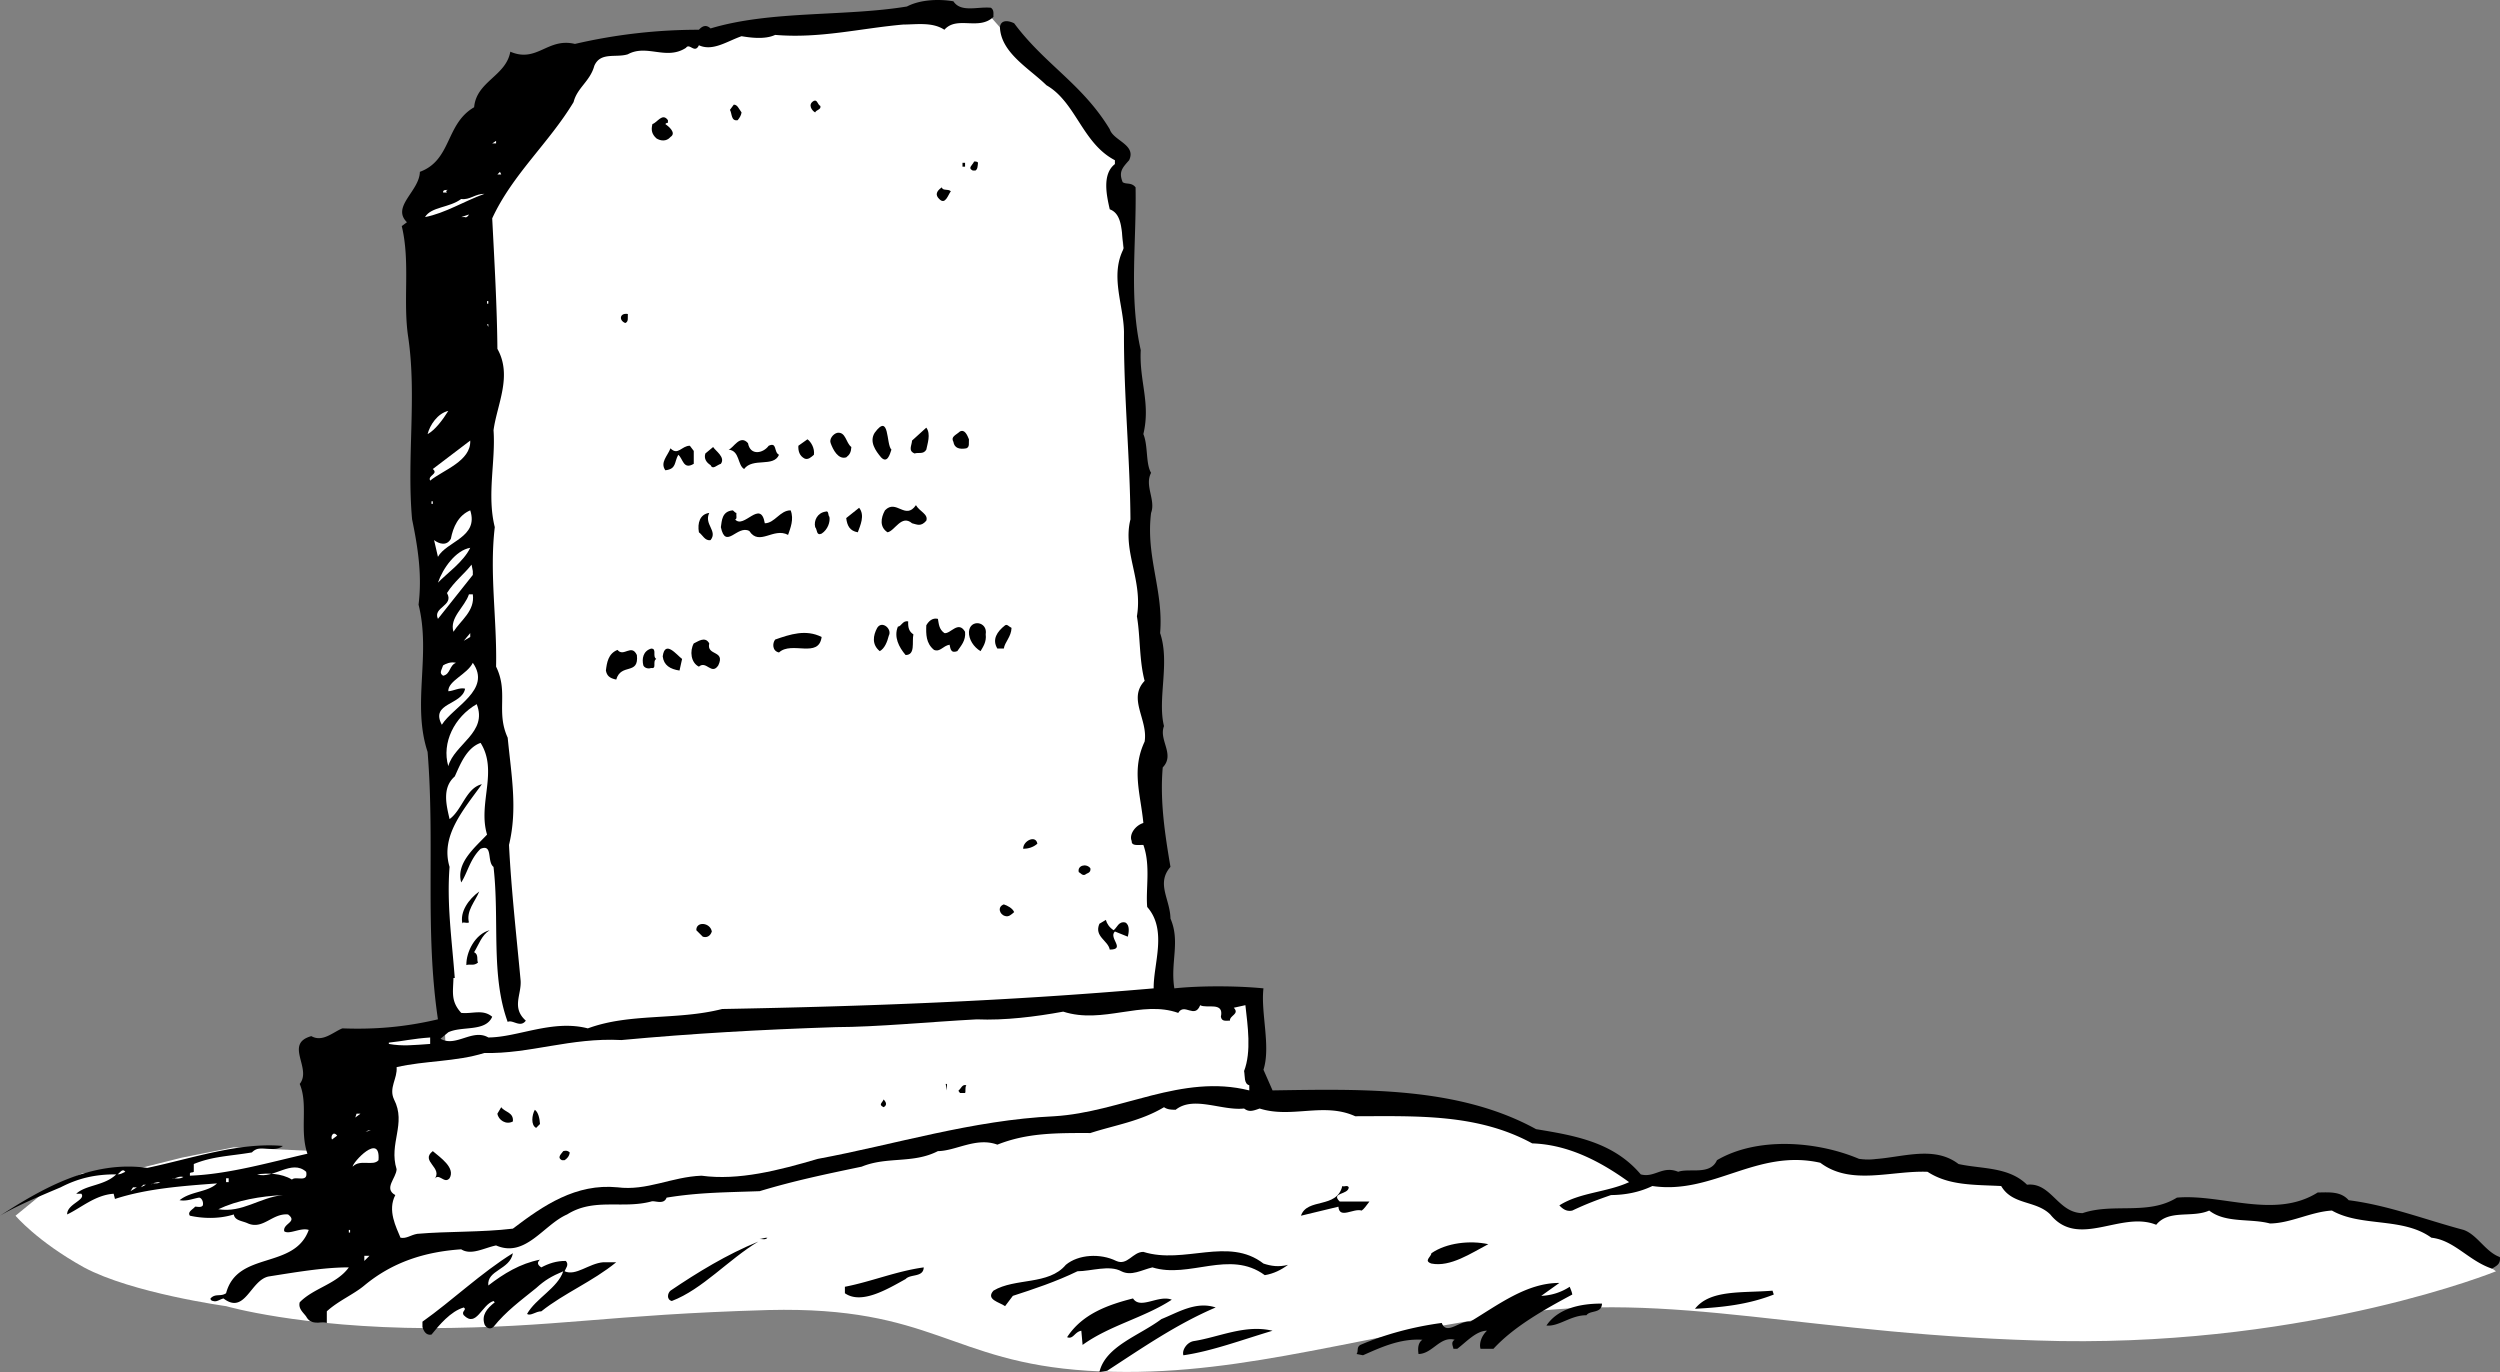 <svg xmlns="http://www.w3.org/2000/svg" width="193.509" height="106.202"><rect width="100%" height="100%" fill="#808080" stroke="none"/><path fill="#fff" d="m90.2 76.804-1-22.402-2.7-42L76.5 1.1l-20.3 1-11 2.3-9.302 13L33.5 55.1l1 26.3 55.7-4.597m103 21.599s-13.993 5.69-33.7 5.402c-19.625-.375-29.96-4.043-43-2-12.96 1.957-21.625 4.957-32.3 4.297-10.66-.672-11.993-5.008-24.7-4.7-12.625.36-16.293 1.36-26.3 1.403-9.993-.043-15.7-1.703-15.7-1.703s-7.293-1.008-11-3c-3.625-2.008-5.3-4-5.3-4l2.198-1.797 3-1.5 3.7-.203 4-1 4-.797 6.3.297 73-5 2.5 1.203s6.227-.711 10.5 0c4.227.789 7.5 2 7.5 2l5.7 2 3.3 1.797 4.7.203s2.277-1.711 5.5-2c3.277-.211 5.5.5 5.5.5l7.3-.203 2.2 1.203 3 .5 5 2.797 6.3.203 2-1.203h3.2l3.8 1 5.2-1.297 2.5 1 5.8 1.5 4.301 3.098"/><path d="M76.7.6c.273.196.175.493.198.704-1.125 1.09-2.824-.11-3.8 1-.926-.61-2.125-.41-3.2-.402-3.324.293-6.425 1.093-9.898.8-.828.39-2.027.192-2.602.102-1.125.39-2.226 1.191-3.3.7-.325.69-.723-.208-1 .198-1.524.993-3.024-.308-4.5.5-.926.293-2.125-.207-2.598.899-.328 1.195-1.328 1.695-1.602 2.8-1.925 3.192-4.726 5.594-6.3 9 .175 3.395.375 6.895.402 10.102 1.172 2.09-.027 4.293-.3 6.3.175 2.392-.528 4.993.097 7.5-.422 3.59.176 7.09.101 10.798.977 1.992-.023 3.492.899 5.5.277 2.894.777 5.492.101 8.3.176 3.493.575 6.993.899 10.5.078 1.094-.723 2.094.402 3.102-.426.59-1.027-.11-1.402.098-1.324-3.606-.625-7.906-1.098-12-.527-.406-.027-1.805-1-1.399-.824.793-1.027 1.89-1.5 2.602-.426-1.508 1.074-2.711 2-3.703-.726-2.406.875-4.906-.5-7.098-1.125.39-1.625 1.793-2 2.598-1.027.894-.625 2.293-.402 3.3.976-.706 1.277-2.406 2.5-2.699-1.422 1.993-3.223 3.993-2.5 6.399-.223 2.894.176 5.594.402 8.601h-.101c-.024 1.094-.223 1.793.601 2.7.875.093 1.676-.31 2.399.3-.524 1.192-2.325.692-3.399 1.2l-.601.5c1.175.69 2.476-.81 3.699-.098 2.277-.008 4.976-1.41 7.703-.703 3.273-1.207 6.875-.606 10.398-1.5 11.274-.207 21.977-.606 33.399-1.598-.024-1.91 1.078-4.508-.5-6.3-.125-1.407.277-3.208-.297-4.801-.426-.008-.926.093-.902-.301-.223-.508.277-1.207.902-1.399-.227-2.308-.926-4.11.098-6.3.277-1.707-1.325-3.31 0-4.7-.426-1.61-.325-3.406-.598-5 .473-2.808-1.125-5.007-.5-7.5-.027-4.707-.527-9.61-.5-14.5-.027-2.11-1.125-4.406 0-6.5-.227-1.007-.027-2.61-1.102-3-.226-1.007-.625-2.707.399-3.5v-.3C83.773 11.092 83.273 7.894 81 6.6c-1.328-1.305-3.527-2.508-3.602-4.5.075-.606.676-.508 1.102-.297 2.375 3.191 5.273 4.691 7.398 8.2.274.89 2.075 1.19 1.5 2.398-.523.593-.824.894-.5 1.699.274.195.676-.008 1 .402.075 4.39-.523 8.492.399 12.598-.125 2.394.777 4.094.203 6.5.375.894.172 2.293.598 3-.524.992.375 2.094 0 3.101-.426 3.39.976 5.993.699 9.301.777 2.293-.223 5.09.3 7.2-.425 1.093.876 2.19-.097 3.199-.227 2.593.172 5.19.598 7.699-1.125 1.293-.024 2.492 0 4 .777 1.793-.024 3.394.3 5.402 1.977-.207 4.774-.207 6.899 0-.223 1.89.578 4.492 0 6.3l.703 1.599c6.973-.106 14.375-.31 20.398 3 2.977.492 5.977.992 8.102 3.5 1.074.293 1.672-.707 2.898-.2.875-.308 2.477.293 3-.898 3.075-1.809 7.676-1.508 11-.102 2.477.293 5.477-1.308 7.7.399 1.777.394 3.875.195 5.3 1.601 1.875-.207 2.375 2.192 4.301 2.2 2.375-.81 5.074.19 7.301-1.2 3.473-.308 7.574 1.692 10.898-.398.875-.008 1.774-.11 2.399.598 3.078.394 5.875 1.492 8.902 2.3 1.074.39 1.676 1.692 2.801 2.102.074.59-.328.691-.602.898-1.824-.61-2.925-2.207-4.699-2.398-2.226-1.61-5.426-.809-7.699-2.102-1.625.094-3.227.993-4.8 1-1.528-.406-3.427-.007-4.7-1-1.328.594-3.125-.11-4.102 1.102-2.726-1.11-6.023 1.89-8.199-.8-1.125-1.11-2.926-.708-3.8-2.2-2.024-.11-4.024-.008-5.7-1.102-2.824-.11-5.926 1.094-8.3-.699-4.926-1.11-8.325 2.492-13 1.8-1.024.493-2.126.692-3.2.7-1.125.39-1.926.692-3 1.2-.426.093-.726-.11-1-.4 1.574-1.007 3.676-1.007 5.399-1.8-2.223-1.61-4.723-2.91-7.5-3-4.223-2.308-8.926-2.11-13.7-2.101-2.425-1.106-4.925.19-7.398-.598-.527.191-.828.289-1.203 0-1.723.191-3.922-1.008-5.297.098-.328-.008-.625-.008-.902-.2-1.825 1.094-3.825 1.39-5.7 2-2.726-.007-4.925-.007-7.199.899-1.625-.606-3.226.492-4.601.5-1.926.992-3.926.394-5.899 1.203-2.824.59-5.226 1.09-7.902 1.898-2.625.094-4.723.094-7.2.5-.222.594-.925.192-1.199.301-2.226.59-4.425-.308-6.5 1-1.824.793-3.226 3.39-5.5 2.399-.925.19-1.925.793-2.699.3-2.824.192-5.324.993-7.5 2.801-.824.691-2.027 1.191-2.902 2v.899c-.625-.106-1.223.19-1.598-.5-.226-.31-.625-.606-.5-1.098 1.074-1.11 2.875-1.41 3.801-2.703-1.926-.008-4.227.394-6.203.703-1.422.289-1.824 2.992-3.5 1.7-.324.089-.524.292-.797.198-.125-.008-.227-.11-.203-.199.375-.41.777-.11 1.203-.402.875-3.305 5.273-1.805 6.398-4.899-.625-.207-1.523.39-1.898.102-.125-.61 1.074-.711.297-1.3-1.223-.11-1.922 1.19-3.098.698-.426-.207-1.027-.207-1.101-.699-1.223.39-2.524.293-3.399.098-.226-.305.274-.508.399-.7.175-.007.476.094.601-.097.074-.309-.125-.61-.3-.602-.524.094-.926.293-1.5.2.874-.707 2.175-.606 2.898-1.301-2.625.195-5.422.394-7.899 1.203l-.101-.402c-1.422.093-2.524 1.093-3.598 1.601-.027-.808 1.473-1.11 1.098-1.601h-.399c.774-.707 2.176-.606 3.102-1.5-1.625-.008-2.926.293-4.3 1-1.626.69-3.325 1.394-4.7 2.199 3.273-2.106 7.074-4.305 11.398-3.7 3.375-.706 7.075-2.007 10.5-1.699-.824.594-1.726-.207-2.398.5-1.727.293-3.027.293-4.5.899v.601c-.125.094-.328-.007-.3.2v.101c2.972-.11 6.073-1.008 9.097-1.7-.625-1.808.078-3.808-.598-5.401.973-1.207-1.226-3.106.899-3.7.875.493 1.675-.308 2.402-.601 2.574.094 4.875-.106 7.398-.7-1.023-6.906-.226-13.605-.8-20.699-1.223-3.707.277-7.507-.7-11.398.274-2.211-.023-4.309-.5-6.602-.425-4.707.375-9.507-.3-14.101-.426-2.805.175-5.805-.5-8.598l.402-.3c-1.227-1.208.973-2.407 1-3.9 2.473-.91 1.973-3.71 4.2-5 .175-2.007 2.472-2.41 2.8-4.3 2.074.89 2.875-1.11 5-.601a42.246 42.246 0 0 1 9.598-1.098c.277-.309.574-.41.902-.102C59.672.796 65.375 1.296 70.2.503c.972-.508 2.374-.61 3.597-.402.578.894 1.875.394 2.902.5"/><path d="M63.5 8.202c.074.293-.328.293-.402.5-.223-.11-.625-.61-.098-.898.273-.11.273.289.5.398m-6.102.5c-.023.192-.125.39-.3.602-.524.09-.426-.508-.598-.8l.297-.403c.277-.008.375.293.601.601m-5.698.602v.2c-.126-.009-.2.097-.2.097.273.195.875.695.398 1-.324.394-.824.293-1.101.101-.324-.308-.422-.61-.297-1.101.375-.106.773-.906 1.2-.297"/><path fill="#fff" d="m38.098 11.1.3-.198v.199zm0 0"/><path d="M75.7 12.6c-.028.294-.028.493-.2.602h-.203c-.422-.207-.024-.406.101-.699.075-.008.274-.008.301.098m-1.199.301h.2V12.6h-.2v.3"/><path fill="#fff" d="m38.5 13.503.2-.2.097.2zm0 0"/><path d="M73.598 14.804c-.223.289-.426 1.09-.899.598-.324-.31-.226-.606.2-.899.074.293.476.09.699.3"/><path fill="#fff" d="M34.7 14.702c-.126-.007-.227.094-.102.2h-.301c-.024-.207.176-.207.402-.2m2.801.301c-1.625.59-3.027 1.492-4.602 1.8.477-.808 1.875-.71 2.801-1.401.676.093 1.074-.407 1.801-.399M36 16.804h-.3l.597-.203c-.024.094-.223.293-.297.203m1.7 6.699h.097v-.2h-.098v.2"/><path d="M48.598 24.304c-.024.289.074.59-.2.7-.523-.208-.425-.81.2-.7"/><path fill="#fff" d="m37.797 25.304-.098-.203h.098zm-2.699 4.5-.2.2.2-.2m-.398 2c-.427.691-1.028 1.492-1.602 1.797.175-.707.777-1.606 1.601-1.797"/><path d="M69 34.804c-.125.39-.328 1.09-.8.598-.427-.508-.927-1.207-.5-1.899 1.175-1.61.874.89 1.3 1.3m2.7.001c-.227.39-.626.191-.903.297-.524-.207-.223-.606-.2-1l1.102-1c.375.492.074 1.293 0 1.703M75 34.003c-.027.293.074.59-.203.7-.524.093-.922-.008-1-.5-.223-.407.176-.508.5-.801.375-.207.578.293.703.601m-9.102.597c-.023.395-.125.595-.398.802-.625.19-1.027-.606-1.203-1.098-.125-.309.176-.711.5-.8.676-.11.676.792 1.101 1.097M63 35.202c-.227.192-.426.39-.703.301-.422-.207-.524-.61-.5-1l.703-.5c.273.192.574.692.5 1.2"/><path fill="#fff" d="M33.297 37.202c-.223-.406.676-.507.203-.898l2.898-2.203c.075 1.594-2.125 2.293-3.101 3.101"/><path d="M59.5 34.503c.672-.308.375.492.797.7-.422.992-2.024.19-2.7 1.1-.523-.308-.324-1.41-1.199-1.5.375-.108.875-1.21 1.5-.5.176.993 1.176.79 1.602.2m-5.8.399v1c-.825.492-.825-.407-1.2-.7-.328.594-.125 1.094-1 1.2-.426-.606.172-1.106.398-1.7.575.594.875-.207 1.5-.199l.301.399m2.098 1c-.324.093-.625.492-.797.101-.328-.207-.527-.508-.402-.902l.601-.5c.176.293.973.793.598 1.3"/><path fill="#fff" d="M33.398 39.003h.102v-.2h-.102v.2"/><path d="M71.7 40.304c-.427.492-.727.289-1.102.2-.825-.708-1.325.589-1.899.698-.625-.406-.527-1.11-.199-1.699.875-.91 1.574.793 2.398-.402.274.492.977.695.801 1.203m-5.301.898c-.625-.11-.824-.507-.898-1.101l1-.797c.473.59.074 1.39-.102 1.898"/><path fill="#fff" d="M36.398 39.503c.676 2.09-1.824 2.39-2.5 3.598l-.3-1.297c.375.289.976.492 1.3-.102.176-.906.575-1.808 1.5-2.199"/><path d="M57 39.702c-.027.192.074.493-.102.5.676.793 1.977-1.61 2.301.301.774-.008 1.176-1.008 2-1 .274.692-.027 1.39-.199 1.899-1.125-.606-2.227.894-3-.301-.926-.508-1.828 1.492-2.203-.297.078-.508.078-1.211.902-1.3.074-.009.176.19.301.198m7.2.301c.073.39-.126.992-.602 1.3-.426.192-.325-.308-.5-.5-.125-.507.175-1.108.8-1.202.274-.106.176.293.301.402m-9.301-.301c-.425.89.676 1.39.102 2.102-.426.09-.625-.41-.902-.602-.125-.707.074-1.406.8-1.5"/><path fill="#fff" d="M36.398 42.402c-.523 1.093-1.824 1.992-2.5 2.699.375-1.106 1.375-2.508 2.5-2.7m.2 1.801v.301l-2.7 3.399c-.425-.907 1.274-1.008.7-2 .574-.907 1.375-1.508 1.902-2.2l.098.5m0 1.801c.175 1.293-.926 1.992-1.5 2.899-.325-1.106.875-1.907 1.199-2.899h.3"/><path d="M73.098 49.003c.476.09 1.074-1.008 1.601-.101.074.69-.324 1.093-.601 1.5-.524.19-.524-.207-.598-.5-.527.093-.727.593-1.203.402-.625-.508-.625-1.211-.598-1.902.176-.31.473-.606.899-.5.074.394.074.793.5 1.101M70.7 49.1c-.126.595.175 1.595-.602 1.602-.524-.61-.926-1.406-.598-2.199.273-.008.375-.508.797-.402-.024.492.078.793.402 1m5.598-.001c.078.595-.223.993-.399 1.302-.523-.31-.925-.907-.898-1.5.074-1.008 1.473-.81 1.297.199m-7.5.101c-.125.493-.324.993-.7 1.2-.624-.508-.523-1.207-.199-1.801.375-.606 1.176.094.899.601m9.5-.602c-.024.696-.524 1.095-.598 1.602h-.5c-.426-.707-.027-1.308.598-1.8.176-.106.277.093.5.199"/><path fill="#fff" d="m35.898 49.6.5-.597v.3zm0 0"/><path d="M63.598 49.304c-.223 1.691-2.325.289-3.301 1.2-.524-.11-.524-.708-.297-1 1.172-.411 2.375-.81 3.598-.2m-8.7.5c-.226.992 1.274.492.7 1.7-.524.792-.926-.411-1.5.097-.625-.305-.723-1.207-.399-1.797.274-.11.875-.61 1.2 0m-5.602.898c.176 1.594-1.223.594-1.598 1.899-.527-.106-.726-.305-.8-.7.074-.605.175-1.308.898-1.597.476.59 1.078-.508 1.5.398m1.5.301c-.324.192.078.793-.399.7-.226.093-.523-.008-.601-.2-.125-.508-.024-1.11.601-1.3.477-.008.075.593.399.8m2 0-.2.899c-.722-.106-1.222-.407-1.3-1.098.176-1.309 1.078-.11 1.5.2"/><path fill="#fff" d="M35.297 51.304c-.524.191-.422.89-1 1-.324-.211-.125-.41 0-.8.176-.11.578-.31 1-.2M34.2 56.1c-.927-1.706 1.573-1.507 1.8-2.796-.426-.11-.926.191-1.3.2-.028-.81 1.472-1.31 1.898-2.2 1.476 2.09-1.524 3.39-2.399 4.797m2.699-1.598c.875 2.192-1.726 3.09-2.199 4.8-.527-1.808.473-3.808 2.2-4.8"/><path d="M80.297 65.304c-.324.289-.723.39-1.098.398-.027-.61.973-1.11 1.098-.398m4.101 1.898c.075.39-.324.39-.398.5-.227.094-.328-.11-.5-.199-.125-.508.574-.707.898-.3m-48.101 4.199c-.223.093-.524-.106-.5.101-.223-.91.476-1.91 1.3-2.5-.324.793-1.023 1.492-.8 2.399M78.5 70.6c-.227.196-.426.395-.703.302-.422-.106-.625-.707-.098-.899.274.09.676.293.801.598m7.7 1.402c.273-.207.374-.707.898-.601.375.19.277.793.199 1.101l-1-.402c-.524.492.875 1.394-.399 1.402-.125-.707-1.226-1.008-.8-2l.5-.3c.074.292.277.593.601.8m-31.101.097c-.125.395-.426.493-.7.403l-.5-.5c-.023-.707 1.075-.61 1.2.098m-17.2-.098c-.625.39-.824 1.09-1.199 1.7.375.19.176.593.301.8-.328.293-.625.09-.902.2-.024-1.008.675-2.407 1.8-2.7"/><path fill="#fff" d="M94.5 78.702c.074.39.375.293.7.301-.028-.41.773-.508.3-1l.898-.2c.176 1.59.477 3.59-.101 5.099.078.394-.024.992.402 1.101v.399c-5.226-1.31-9.926 1.69-15.101 2-6.325.293-12.325 2.19-18.301 3.3-3.024.89-6.125 1.692-9 1.301-2.324.09-4.223 1.192-6.5.899-3.223-.31-5.723 1.394-8.098 3.199-2.426.293-5.027.195-7.402.402-.524.09-.824.39-1.297.3-.328-.808-1.027-2.108-.402-3.3-.926-.508.074-1.308.101-2-.625-2.008.774-3.508-.199-5.402-.426-.906.273-1.606.2-2.5 2.175-.508 4.573-.406 6.8-1.098 3.473.09 6.672-1.207 10.598-1 5.476-.508 10.777-.808 16.601-1 3.176-.008 7.274-.41 10.899-.601 2.175.093 4.574-.207 6.699-.598 3.078.992 6.078-.91 8.902.098.473-.81 1.274.492 1.7-.598.476.289 1.874-.309 1.601.898m-61.203 2.102c-1.324.09-2.125.191-3.2 0v-.102c1.075-.11 1.876-.308 3.2-.398v.5"/><path d="m73.297 84.402-.098-.5h.098zm1.5-.399c-.125.192-.024.492-.098.598h-.402c-.024-.106-.125-.106-.098-.2.176-.105.274-.507.598-.398m-6.399 1.699c-.425-.207-.125-.308 0-.601.075.094.375.394 0 .601"/><path fill="#fff" d="m28.797 85.503-.098.2.098-.2"/><path d="M39.7 86.804c-.528.289-1.126-.11-1.2-.602l.297-.5c.277.39.976.39.902 1.102m2.098.199-.297.3c-.426-.21-.328-1.007-.102-1.401.274.19.375.69.399 1.101"/><path fill="#fff" d="m27.5 86.503.098-.3h.3zm-.402.301-.399.5.399-.5m1.199.796.203-.097h.2zm-2.199.302-.399.3c-.125-.207.074-.707.399-.3m3.199 1.902c-.422.492-1.422-.11-2 .5-.024-.309 2.176-2.711 2-.5"/><path d="M34.797 91.202c-.422.493-.824-.507-1.2.102.778-.91-1.124-1.41-.097-2.203.574.492 1.773 1.293 1.297 2.101m9.301-2c-.024.293-.223.493-.399.602H43.5c-.426-.211-.027-.508.098-.703.074-.008.277-.106.5.101"/><path fill="#fff" d="M23.7 90.702c.175.89-.825.293-1.102.602-.825-.508-1.926-.508-2.7-.402 1.274.394 2.676-1.207 3.801-.2m-13.999 0c-.227.094-.325.192-.602.2.175-.106.375-.508.601-.2m4.501.398c-.325.196-.626.095-.903.102.277.094.476-.207.902-.101m-1.801.402c-.226.192-.625-.008-.699.2.074-.11.375-.208.7-.2m5.101 0h.2v-.3h-.2v.3m-6.602.399.2-.2h.199zm0 0"/><path d="M104.398 91.902c-.023.593-1.425.394-.699 1.101H106c-.227.293-.426.59-.602.7-.625-.208-1.726.69-1.8-.301l-2.899.699c.473-1.406 2.774-.508 3.2-2.297.175.09.374-.11.5.098"/><path fill="#fff" d="m10.098 92.202.199-.3h.3zm11.8.301c-1.824.192-3.125 1.39-5 1.098 1.477-.707 3.274-1.008 5-1.098M27 95.402h.098v-.2H27v.2"/><path d="M59.398 95.804c-.125.191-.425.09-.601.098.176-.008.375-.106.601-.098m55.802.5c-1.325.691-2.927 1.789-4.403 1.5-.625-.211-.024-.508 0-.8 1.176-.81 2.976-1.009 4.402-.7M58.7 96.1c-2.325 1.395-4.325 3.696-6.7 4.602-.426-.11-.328-.61-.102-.8 2.075-1.407 4.375-2.81 6.801-3.801m39.098 1.703c.578.191 1.176.289 1.902.098-.527.394-1.125.69-1.8.8-2.727-2.007-5.825.293-8.7-.601-.824.195-1.625.695-2.402.3-.922-.507-2.324-.007-3.399 0-1.625.794-3.425 1.395-5 1.903l-.601.797c-.422-.305-1.524-.508-.899-1.2 1.676-1.007 4.274-.406 5.602-2 .973-.808 2.672-.906 3.898-.3.875.394 1.274-.707 2.102-.7 3.172.993 6.574-1.206 9.297.903M39.7 97.003c-.227 1.293-2.028 1.293-1.903 2.5 1.176-.91 2.476-1.707 4-2-.223.192-.223.39.101.598.575-.305 1.176-.508 1.899-.5.277.293-.024.594-.098.8.875.395 1.875-.605 3-.699h1c-1.824 1.493-4.027 2.39-5.8 3.801-.426-.008-.825.39-1.102.2.676-1.208 2.375-2.008 2.8-3.301-.925.394-1.425.69-2.097 1.3-1.227.993-2.328 1.793-3.3 3-.325.293-.626-.008-.7-.199-.227-.707.172-1.207.797-1.7l-.098-.1c-.926.292-1.324 2.093-2.3 1.1-.227-.308.273-.41 0-.6-1.024.292-1.926 1.39-2.5 2.1-.426.09-.626-.308-.7-.6v-.4c2.274-1.608 4.574-3.808 7-5.3"/><path fill="#fff" d="M28.2 97.6v-.398h.398zm0 0"/><path d="M71.5 98.1c-.027.794-1.027.493-1.402.903-1.426.793-3.426 1.992-4.7 1.098v-.5c2.075-.406 3.977-1.207 6.102-1.5m49.2 1.203-1.403 1a4.326 4.326 0 0 0 2.203-.703c.074.195.172.394.2.601-2.227 1.192-4.528 2.492-6.102 4.2h-1c-.125-.407.074-1.008.5-1.399-.825-.008-1.625.89-2.301 1.399h-.297c-.027-.208-.227-.508.098-.7-1.125-.308-1.723 1.094-2.801 1.102-.023-.211-.125-.809.3-1.102-1.722-.11-3.222.594-4.597 1.2l-.5-.098c.172-.211-.027-.508.297-.703 1.875-.805 4.078-1.407 6.3-1.7.376.993 1.376-.207 2.2-.097 2.176-1.309 4.375-3.008 6.902-3m16.598.898c-2.024.793-4.024.992-6.098 1.102 1.176-1.508 3.676-1.211 6-1.402l.098.3m-49.597.301c.573.89 1.972-.308 3 .098-2.126 1.394-4.825 1.992-6.903 3.5l-.098-1.098c-.527.09-.625.692-1.101.5 1.175-1.808 3.175-2.508 5.101-3m6.399.699c-3.024 1.293-5.625 3.094-8.399 4.899l-.601.101c.476-2.008 3.074-2.808 4.8-4.101 1.274-.508 2.676-1.407 4.2-.899m29.902-.3c-.027.792-.926.492-1.203.902-1.223-.008-2.125.89-3.098.797.875-1.305 2.574-1.707 4.301-1.7m-25.5 2.102c-2.328.692-4.727 1.59-6.902 1.899-.125-.407.277-1.008.8-1.098 1.977-.309 3.977-1.309 6.102-.8"/></svg>
